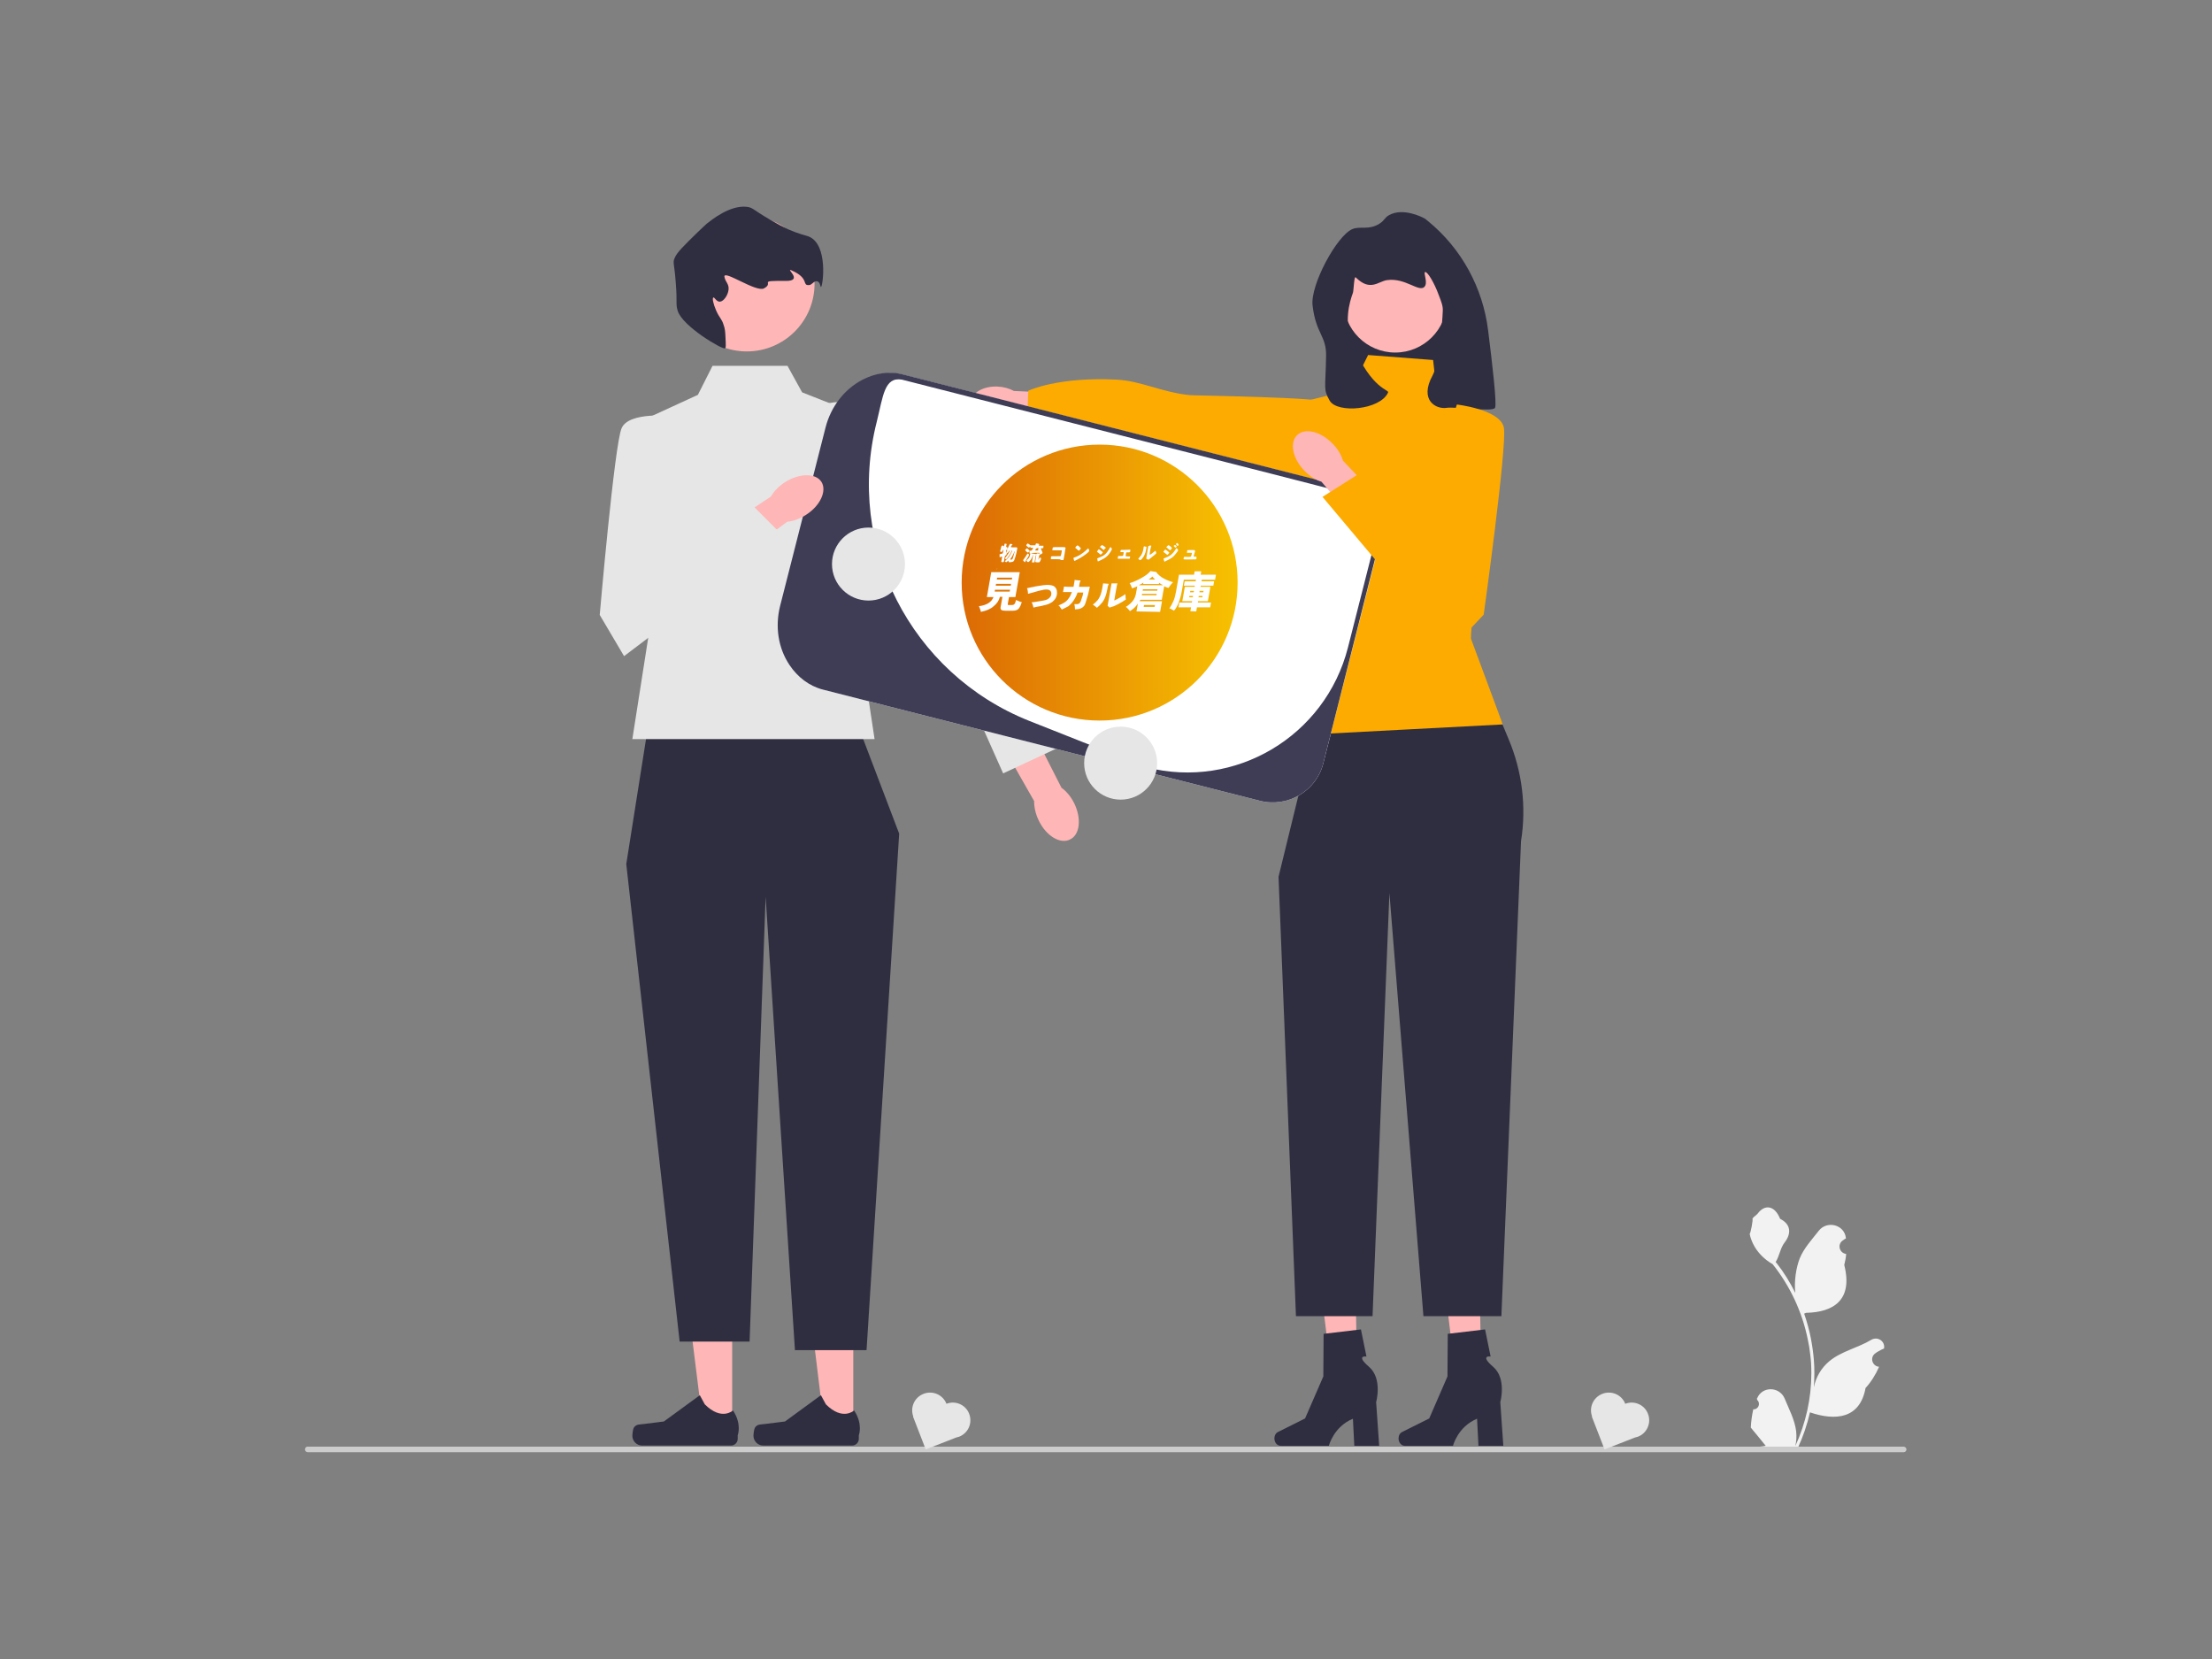 <?xml version="1.0" encoding="utf-8"?>
<!-- Generator: Adobe Illustrator 26.3.1, SVG Export Plug-In . SVG Version: 6.00 Build 0)  -->
<svg version="1.1"
	 id="svg83" xmlns:svg="http://www.w3.org/2000/svg" xmlns:sodipodi="http://sodipodi.sourceforge.net/DTD/sodipodi-0.dtd" xmlns:inkscape="http://www.inkscape.org/namespaces/inkscape" inkscape:version="1.1 (c68e22c387, 2021-05-23)" sodipodi:docname="02support.svg" inkscape:export-xdpi="96" inkscape:export-filename="d:¥Desktop¥SLA¥undraw_showing_support_re_5f2v.png" inkscape:export-ydpi="96"
	 xmlns="http://www.w3.org/2000/svg" xmlns:xlink="http://www.w3.org/1999/xlink" x="0px" y="0px" viewBox="0 0 800 600"
	 style="enable-background:new 0 0 800 600;" xml:space="preserve">
<rect x="0" y="0" width="800" height="600" fill="#808080" stroke="none"/>
<style type="text/css">
	.st0{fill:#2F2E41;}
	.st1{fill:#FFB6B6;}
	.st2{fill:#FDAB00;}
	.st3{fill:#F2F2F2;}
	.st4{fill:#CCCCCC;}
	.st5{fill:#E6E6E6;}
	.st6{fill:#FFFFFF;}
	.st7{fill:#3F3D56;}
	.st8{fill:url(#path1760_00000018221749627931906660000003190161528454106811_);}
</style>
<sodipodi:namedview  bordercolor="#666666" borderopacity="1.0" id="namedview85" inkscape:current-layer="svg83" inkscape:cx="215.71524" inkscape:cy="137.58964" inkscape:pagecheckerboard="0" inkscape:pageopacity="0.0" inkscape:pageshadow="2" inkscape:window-height="1001" inkscape:window-maximized="1" inkscape:window-width="1920" inkscape:window-x="-9" inkscape:window-y="-9" inkscape:zoom="1.5807877" pagecolor="#ffffff" showgrid="false">
	</sodipodi:namedview>
<polygon id="polygon2" class="st0" points="528.3,158.2 485.8,158.2 485.8,90.5 528.3,104 "/>
<g id="g8">
	<polygon id="polygon4" class="st1" points="527,502.2 522.2,462.8 535.1,462.5 535.8,502 	"/>
	<path id="path6" class="st0" d="M505.8,520.2L505.8,520.2c0,1.5,1,2.7,2.3,2.7h17.4c0,0,1.7-6.9,8.7-9.8l0.5,9.8h9l-1.1-15.8
		c0,0,2.4-8.5-2.6-12.8c-5-4.3-0.9-3.7-0.9-3.7l-2-9.8l-13.5,1.6l-0.1,15.4l-6.6,15.2l-9.6,4.8C506.3,518.2,505.8,519.2,505.8,520.2
		L505.8,520.2L505.8,520.2z"/>
</g>
<g id="g14">
	<polygon id="polygon10" class="st1" points="482.2,502.2 477.3,462.8 490.2,462.5 490.9,502 	"/>
	<path id="path12" class="st0" d="M460.9,520.2L460.9,520.2c0,1.5,1,2.7,2.3,2.7h17.4c0,0,1.7-6.9,8.7-9.8l0.5,9.8h9l-1.1-15.8
		c0,0,2.4-8.5-2.6-12.8c-5-4.3-0.9-3.7-0.9-3.7l-2-9.8l-13.5,1.6l-0.1,15.4l-6.6,15.2l-9.6,4.8C461.4,518.2,460.9,519.2,460.9,520.2
		L460.9,520.2L460.9,520.2z"/>
</g>
<path id="path16" class="st0" d="M531,232.2l-56,33.4l-12.6,51.5l6.3,158.9h27.7l6.1-153l12.3,153H543l7.1-171.8
	c2-12.5,0.4-25.3-4.5-36.9L531,232.2L531,232.2L531,232.2z"/>
<path id="path18" class="st2" d="M518.3,130.2l-23.5-1.8l-6.3,12.6l-18.1,4.5l-4.5,56c8.9,23.2,14.5,45.4,9,64.1l68.6-3.6l-11.5-31
	c0,0-0.3-11.5,6-26.8c6.3-15.3-3.6-55.1-3.6-55.1l-14.4-3.6L518.3,130.2C518.3,130.2,518.3,130.2,518.3,130.2z"/>
<g id="g24">
	<path id="path20" class="st1" d="M360.3,152c2.3,0.1,4.4-0.4,6.1-1.2l21.7,2l0.7-10.4l-22.1-1c-1.6-0.9-3.7-1.5-6-1.6
		c-5.2-0.2-9.5,2.4-9.6,5.7C350.9,149,355.1,151.8,360.3,152L360.3,152L360.3,152z"/>
	<path id="path22" class="st2" d="M488.8,183.6c0,0-0.8-33-8-38c-3-2-48.9-2.5-50.6-2.7c-10.3-1.1-17.7-5.2-26.4-5.6
		c-21.2-1.1-31.9,4-31.9,4l-0.4,10.6L488.8,183.6L488.8,183.6L488.8,183.6z"/>
</g>
<circle id="b" class="st1" cx="504.6" cy="108.8" r="18.7"/>
<path id="path27" class="st0" d="M498.9,80.9c-4,2.5-7,0.7-9.9,2c-5.6,2.5-15.1,20.1-14.3,27.5c1.2,10.4,5,10.9,4.9,18.3
	c-0.2,12-1.1,12,1.3,16.2c2.7,4.7,18.2,3.4,21.1-2.9c0.6-1.2-5.7-0.8-12.7-17.1c-3.5-8.2-1.2-15.7,0-19c0.3-0.8,0.4-6.2,1-5.6
	c5.3,5.3,8.2,1.4,11.4,1c6.5-0.9,11.4,4.4,13.4,2.5c1.5-1.4-0.4-5.1,0.3-5.4c0.8-0.3,3.3,3.8,4.9,8.2c1.1,2.8,1.6,4.2,1.5,5.9
	c-0.2,5-1.4,19.1-3.7,23.3c-4.9,9,1.3,12.3,5.1,11.7c3.1-0.5,16.7,1.6,17.5,0c0.7-1.3-0.9-15.2-2.5-28c-1.9-15.4-9.6-29.6-21.7-39.5
	c-0.7-0.6-1.2-1-1.5-1.1c-0.7-0.4-7.6-3.9-12.6-1.1C500.7,78.7,501,79.5,498.9,80.9C498.9,80.9,498.9,80.9,498.9,80.9z"/>
<g id="g33">
	<polygon id="polygon29" class="st1" points="264.8,516.6 254.4,516.6 249.4,476.5 264.8,476.5 	"/>
	<path id="path31" class="st0" d="M229.2,516.4L229.2,516.4c-0.3,0.5-0.5,2.3-0.5,2.9l0,0c0,1.9,1.6,3.5,3.5,3.5h32.2
		c1.3,0,2.4-1.1,2.4-2.4v-1.3c0,0,1.6-4-1.7-9c0,0-4.1,3.9-10.2-2.2l-1.8-3.3l-13,9.5l-7.2,0.9C231.4,515.2,230,515,229.2,516.4
		L229.2,516.4z"/>
</g>
<g id="g39">
	<polygon id="polygon35" class="st1" points="308.6,516.6 298.2,516.6 293.3,476.5 308.6,476.5 	"/>
	<path id="path37" class="st0" d="M273,516.4L273,516.4c-0.3,0.5-0.5,2.3-0.5,2.9l0,0c0,1.9,1.6,3.5,3.5,3.5h32.2
		c1.3,0,2.4-1.1,2.4-2.4v-1.3c0,0,1.6-4-1.7-9c0,0-4.1,3.9-10.2-2.2l-1.8-3.3l-13,9.5l-7.2,0.9C275.2,515.2,273.8,515,273,516.4
		L273,516.4z"/>
</g>
<polygon id="polygon41" class="st0" points="310.7,263.4 234.4,262.5 226.5,312.5 245.8,485.2 271.1,485.2 276.9,324.3 287.5,488.3 
	313.4,488.3 325.2,301.5 "/>
<g id="g47">
	<path id="path43" class="st3" d="M634.1,509.7c1.8,0.1,2.8-2.1,1.4-3.4l-0.1-0.5c0,0,0-0.1,0.1-0.1c1.8-4.4,8-4.3,9.9,0
		c1.6,3.9,3.7,7.8,4.2,11.9c0.2,1.8,0.1,3.7-0.3,5.4c3.8-8.3,5.8-17.3,5.8-26.3c0-2.3-0.1-4.6-0.4-6.8c-0.2-1.9-0.5-3.7-0.9-5.5
		c-2-9.9-6.4-19.3-12.7-27.2c-3-1.7-5.6-4.3-7.1-7.4c-0.5-1.1-1-2.3-1.2-3.6c0.3,0,1.3-5.2,1-5.5c0.5-0.7,1.3-1.1,1.9-1.8
		c2.6-3.5,6.2-2.9,8.1,1.9c4,2,4.1,5.4,1.6,8.6c-1.6,2.1-1.8,4.8-3.2,7c0.1,0.2,0.3,0.4,0.4,0.5c2.6,3.3,4.8,6.9,6.7,10.7
		c-0.5-4.2,0.3-9.2,1.6-12.5c1.5-3.7,4.4-6.8,6.9-10c3-3.8,9.3-2.2,9.8,2.7c0,0,0,0.1,0,0.1c-0.4,0.2-0.7,0.4-1.1,0.7
		c-2.1,1.4-1.3,4.5,1.1,4.9l0.1,0c-0.1,1.4-0.4,2.7-0.7,4c3.2,12.6-3.8,17.1-13.8,17.3c-0.2,0.1-0.4,0.2-0.7,0.3
		c1,2.9,1.8,5.8,2.4,8.8c0.5,2.6,0.9,5.3,1.1,7.9c0.3,3.4,0.2,6.7,0,10.1l0-0.1c0.7-3.7,2.7-7.1,5.6-9.5c4.3-3.6,10.5-4.9,15.1-7.7
		c2.3-1.4,5.1,0.4,4.7,3l0,0.1c-0.7,0.3-1.4,0.6-2,1c-0.4,0.2-0.7,0.4-1.1,0.7c-2.1,1.4-1.3,4.5,1.1,4.9l0.1,0c0,0,0.1,0,0.1,0
		c-1.2,2.8-2.9,5.5-4.9,7.7c-2,11-10.7,12-20.1,8.8h0c-1,4.4-2.5,8.8-4.4,12.9h-15.8c-0.1-0.2-0.1-0.4-0.2-0.5
		c1.5,0.1,2.9,0,4.4-0.3c-1.2-1.4-2.3-2.9-3.5-4.3c0,0-0.1-0.1-0.1-0.1c-0.6-0.7-1.2-1.5-1.8-2.2l0,0
		C633.3,514.1,633.6,511.9,634.1,509.7L634.1,509.7L634.1,509.7z"/>
	<path id="path45" class="st4" d="M110.3,524.2c0,0.6,0.5,1,1,1h577.2c0.6,0,1-0.5,1-1s-0.5-1-1-1H111.4
		C110.8,523.1,110.3,523.6,110.3,524.2z"/>
</g>
<polygon id="polygon49" class="st5" points="284.8,132.3 257.7,132.3 252.4,142.8 226.5,154.7 235.7,222.6 228.7,267.3 316.3,267.3 
	308.5,215.6 319,153.3 290.1,141.9 "/>
<path id="path51" class="st1" d="M375.7,296.8c-1.2-2.4-1.7-4.9-1.7-7.1l-12.7-22.3l10.8-5.7l11.8,23.2c1.8,1.3,3.4,3.2,4.6,5.6
	c2.7,5.5,2.1,11.4-1.5,13.1C383.5,305.4,378.4,302.4,375.7,296.8L375.7,296.8L375.7,296.8z"/>
<path id="path53" class="st5" d="M291.8,150.3c0,0,8.6-8.8,18.2-2.7c9.6,6.2,44.8,69.1,44.8,69.1l27.1,54.1l-19.1,8.9l-23.1-51.8
	l-48.5-52.2L291.8,150.3L291.8,150.3L291.8,150.3z"/>
<circle id="circle55" class="st1" cx="270.1" cy="102.6" r="24.5"/>
<path id="path57" class="st0" d="M262.4,122.3c0.1,2.4,0.2,3.6-0.2,3.7c-1.1,0.4-15.4-8-17.1-13.6c-0.8-2.6-0.1-2.7-0.7-10.1
	c-0.5-7.1-1.2-7.2-0.4-9c0.8-2,3.3-4.4,8.2-9.2c1.9-1.8,2.8-2.7,3.4-3.2c1.8-1.4,8.4-6.8,14.5-6.1c2.6,0.3,2.1,1.3,11.7,6.5
	c0.8,0.4,1.9,1,3.4,1.7c3.7,1.6,6,2.1,7.2,2.5c7.3,2.8,5.2,18.3,4.5,18.3c-0.2,0-0.3-2-1.5-2.1c-1.1-0.1-1.8,1.4-2.8,1.4
	c-2.7,0.2,0.3-2.4-6.3-5.3c-2.6-1.1,4.6,3.9-2.2,3.8c-10.6-0.1-3.8,0.5-7.8,2.7c-2.9,1.5-14.7-6.9-14.3-4.2c0.3,1.9,1.7,2.5,1.5,4.6
	c-0.2,2.1-1.8,4.3-3.1,4.4c-1.3,0.1-2-1.7-2.4-1.5c-0.5,0.2,0,2.4,1,4.7c1.3,2.9,2,2.9,2.7,5.2C262.2,118.8,262.3,120,262.4,122.3
	L262.4,122.3L262.4,122.3z"/>
<path id="path59" class="st6" d="M455.6,289.6l-158-40.2c-10.1-2.6-16.2-12.9-13.7-23l19.7-77.2c2.6-10.1,12.9-16.2,23-13.7
	l158,40.2c10.1,2.6,16.2,12.9,13.7,23L478.6,276C476.1,286.1,465.7,292.2,455.6,289.6L455.6,289.6L455.6,289.6z"/>
<path id="path61" sodipodi:nodetypes="csssssssssscccssscssscc" class="st7" d="M455.6,289.6l-158-40.2c-5-1.3-9.1-4.5-12-8.8
	c-4.2-6.2-5.3-14-3.5-21.3l16.5-64.8c1.9-7.3,6.6-13.6,13.2-17.1c4.6-2.4,9.7-3.3,14.7-2l158,40.2c10.1,2.6,16.2,12.9,13.7,23
	L478.6,276C476.1,286.1,465.7,292.2,455.6,289.6L455.6,289.6z M326.2,137.3c-6.4-1.1-6.8,6-9.1,15.2v0
	c-11.4,44.8,12.2,91.1,55.1,108.2c23.2,9.2,42.4,16.8,42.4,16.8c32.1,8.2,64.7-11.2,72.9-43.3l9.1-35.8c2.3-9.2-3.2-18.5-12.4-20.8
	C484.2,177.5,326.2,137.3,326.2,137.3z"/>
<path id="path65" class="st5" d="M342.3,507.7L342.3,507.7c-1.3-3.3-5-4.9-8.3-3.6l0,0c-3.3,1.3-4.9,4.9-3.7,8.2l-0.1,0l4.6,11.9
	l11-4.3c0.4-0.1,0.7-0.2,1.1-0.3h0c3.3-1.3,4.9-5,3.6-8.3v0C349.3,508.1,345.6,506.4,342.3,507.7L342.3,507.7z"/>
<path id="path67" class="st5" d="M587.8,507.7L587.8,507.7c-1.3-3.3-5-4.9-8.3-3.6l0,0c-3.3,1.3-4.9,4.9-3.7,8.2l-0.1,0l4.6,11.9
	l11-4.3c0.4-0.1,0.7-0.2,1.1-0.3l0,0c3.3-1.3,4.9-5,3.6-8.3v0C594.8,508.1,591.1,506.4,587.8,507.7L587.8,507.7L587.8,507.7z"/>
<path id="path71" class="st1" d="M291.5,186.2c-2.3,1.5-4.7,2.3-6.8,2.5L264.1,204l-7-10l21.7-14.4c1.1-1.9,2.8-3.7,5.1-5.2
	c5.2-3.3,11.1-3.4,13.2-0.1C299.1,177.5,296.7,182.9,291.5,186.2L291.5,186.2L291.5,186.2z"/>
<path id="path73" class="st5" d="M243.2,150.5c0,0-15.8-1.8-18.4,4.4c-2.6,6.1-7.9,67.5-7.9,67.5l8.8,14.9l57.5-43.5l-11.6-11.6
	l-24.6,11.6L243.2,150.5C243.2,150.5,243.2,150.5,243.2,150.5z"/>
<g id="g79">
	<path id="path75" class="st1" d="M471.8,170.3c1.9,1.9,4,3.3,6.1,3.9l16.7,19.5l9-8.2l-17.9-18.9c-0.6-2.1-1.9-4.3-3.8-6.2
		c-4.3-4.4-10-5.8-12.8-3C466.3,160.1,467.5,165.9,471.8,170.3L471.8,170.3L471.8,170.3z"/>
	<path id="path77" class="st2" d="M526.9,146.3c0,0,15.8,1.8,17,8.4s-7.3,67.6-7.3,67.6l-11.9,12.6l-46.4-55.2l13.9-8.8l21.4,16.8
		L526.9,146.3L526.9,146.3z"/>
</g>
<circle id="circle81" class="st5" cx="314.1" cy="204" r="13.2"/>
<circle id="circle81-4" class="st5" cx="405.3" cy="276" r="13.2"/>
<linearGradient id="path1760_00000037666101113614954920000002669247283170213800_" gradientUnits="userSpaceOnUse" x1="331.197" y1="562.848" x2="425.123" y2="562.848" gradientTransform="matrix(1.104 0 0 -1.104 -19.924 832.241)">
	<stop  offset="0" style="stop-color:#DB6805"/>
	<stop  offset="1" style="stop-color:#F8C301"/>
</linearGradient>
<circle id="path1760" style="fill:url(#path1760_00000037666101113614954920000002669247283170213800_);" cx="397.7" cy="210.7" r="49.9"/>
<g id="layer1-3" transform="matrix(0.825,0,0,0.825,219.204,19.996)" inkscape:label="Layer 1">
	<path id="path13330" class="st6" d="M250.3,213.8c-0.1,0-0.5,0.4-0.5,0.5c0,0.1,0.7,0.8,0.7,0.8c0,0,0.1-0.1,0.3-0.2
		s0.2-0.3,0.2-0.3C251,214.4,250.5,213.8,250.3,213.8L250.3,213.8z M188.6,214C188.6,214.1,188.6,214.1,188.6,214
		c-0.2,0-0.2,0.2-0.3,0.4l-0.1,0.4l-1.1,0l-1.1,0l-0.5-0.4c-0.3-0.2-0.6-0.4-0.6-0.4c-0.2,0-0.7,0.6-0.7,0.8c0,0.1,0.2,0.3,0.4,0.5
		c0.7,0.6,0.7,0.6,1.1,0.3l0.3-0.3v0.3v0.3h0.6c0.3,0,0.6,0,0.6,0.1c0,0.1-0.1,0.3-0.3,0.6c-0.3,0.5-0.5,0.6-1,0.6l-0.3,0l0,0.6
		c0.1,0.7,0.1,0.8,0.3,0.6c0.1-0.1,0.2-0.1,0.1,0.1c0,0.1-0.1,0.4-0.2,0.7c-0.1,0.7-0.5,1.4-1.1,1.8c-0.2,0.2-0.4,0.4-0.4,0.5
		c0,0.2,0.5,0.7,0.7,0.7c0.1,0,0.4-0.2,0.7-0.5v0c0.6-0.6,0.9-1.2,1.2-2.1c0.2-0.6,0.3-0.9,0.3-0.6c0,0.1-0.4,2.4-0.5,3l-0.1,0.3
		l0.6,0l0.6,0l0.3-1.6c0.2-1.4,0.4-1.8,0.5-1.7c0,0-0.1,0.6-0.2,1.3c-0.3,1.5-0.3,1.8-0.1,1.9c0.1,0,0.5,0.1,0.9,0.1
		c0.6,0,0.7,0,0.9-0.2c0.2-0.3,0.6-1.2,0.6-1.5c0-0.3-0.3-0.4-0.6-0.4c-0.2,0-0.3,0.1-0.3,0.4c-0.1,0.4-0.3,0.7-0.3,0.4
		c0-0.4,0.4-1.9,0.5-2c0.1-0.1,0.2-0.2,0.4-0.2c0.1,0,0.4-0.1,0.6-0.3c0.3-0.2,0.3-0.2,0.3-0.5c0-0.2-0.2-0.6-0.4-1
		c-0.2-0.4-0.3-0.7-0.3-0.8c0,0,0.2-0.1,0.5-0.1c0.6,0,0.6,0,0.6-0.8l0-0.3l-1,0c-1.1,0-1.2-0.1-0.9-0.4c0.1-0.1,0.1-0.2,0.1-0.2
		C189.8,214.1,189,214,188.6,214L188.6,214z M174.7,214.1l-0.1,0.5l-0.1,0.5l-0.4-0.1c-0.2-0.1-0.5-0.1-0.6,0
		c-0.1,0-0.2,0.3-0.3,0.6c-0.1,0.3-0.2,0.9-0.3,1.2c-0.3,0.7-0.2,0.9,0.3,0.9c0.3,0,0.6-0.2,0.6-0.5c0-0.2,0.2-0.5,0.3-0.4
		c0.1,0.1-0.1,1.5-0.3,1.6c-0.1,0-0.4,0.1-0.7,0.2l-0.6,0.1l0,0.7c0,0.4,0,0.7,0.1,0.7c0,0,0.1,0,0.2-0.1c0.1-0.1,0.3-0.2,0.5-0.2
		c0.3-0.1,0.3,0,0.3,0.2c0,0.1-0.1,0.6-0.2,1.1c-0.1,0.5-0.2,0.9-0.1,1c0,0.1,0.2,0.1,0.5,0.1c0.6,0,0.6,0,0.8-1.4
		c0.2-1.3,0.3-1.4,0.6-1.6c0.3-0.1,0.3-0.2,0.4-0.6c0.1-0.4,0.1-0.4,0.3-0.4c0.1,0,0.3-0.2,0.6-0.6c0.4-0.6,0.5-0.7,0.5-0.4
		c0,0.2-1.1,2-1.6,2.6c-0.3,0.3-0.5,0.6-0.5,0.7s0.1,0.2,0.2,0.3l0.2,0.2l0.5-0.5c0.6-0.7,1.4-1.9,1.8-2.8c0.2-0.5,0.4-0.7,0.4-0.6
		c0.1,0.1,0,0.4-0.4,1.1c-0.6,1.2-1,1.8-2,2.8l-0.8,0.8l0.2,0.2c0.3,0.3,0.5,0.3,0.9-0.1c0.2-0.2,0.4-0.4,0.4-0.4
		c0,0,0.1,0.1,0.1,0.3c0,0.2,0.1,0.4,0.2,0.4c0.2,0.1,1.2,0,1.7-0.2c0.3-0.1,0.4-0.3,0.6-0.6c0.5-1.1,1.6-5.4,1.3-5.6
		c-0.1-0.1-0.5-0.1-1.4-0.1c-1.1,0-1.3,0-1.3-0.1c-0.1-0.2,0.2-0.7,0.5-1l0.2-0.2l-0.3-0.1c-0.1-0.1-0.4-0.1-0.6-0.1
		c-0.3,0-0.3,0-0.8,1c-0.5,1.2-0.7,1.4-0.6,0.8c0-0.3,0-0.4-0.2-0.4c-0.1,0-0.3-0.1-0.3-0.1c-0.1-0.1,0.1-0.9,0.2-1.1
		c0.1-0.2,0-0.2-0.6-0.3L174.7,214.1z M217.4,214.7c-0.1,0-0.9,0.7-0.9,0.8c0,0,0.3,0.4,0.8,0.7l0.8,0.7l0.5-0.5l0.5-0.5l-0.2-0.2
		C218.6,215.4,217.6,214.7,217.4,214.7L217.4,214.7z M249.4,214.7c-0.1,0-0.3,0.1-0.4,0.2l-0.2,0.2l0.4,0.4c0.4,0.4,0.5,0.4,0.8,0
		c0.2-0.2,0.2-0.2-0.2-0.6C249.6,214.8,249.5,214.7,249.4,214.7L249.4,214.7z M246.5,214.8c-0.1,0-0.1,0-0.2,0.1
		c-0.1,0.1-0.4,0.3-0.5,0.5l-0.2,0.3l0.4,0.3c0.2,0.2,0.5,0.4,0.7,0.6c0.4,0.4,0.5,0.4,0.7,0.3c0.1,0,0.3-0.3,0.4-0.5l0.3-0.4
		l-0.5-0.5C247,214.9,246.7,214.8,246.5,214.8L246.5,214.8z M206.6,214.9c0,0-0.1,0-0.1,0c-0.2,0.1-0.8,0.7-0.8,1
		c0,0.1,0.1,0.2,0.3,0.3s0.5,0.4,0.7,0.6c0.2,0.2,0.5,0.4,0.5,0.4s0.3-0.2,0.5-0.4c0.2-0.2,0.4-0.5,0.4-0.6c0-0.2-0.6-0.8-1.1-1.2
		C206.9,214.9,206.8,214.9,206.6,214.9L206.6,214.9z M174.4,215.1l0,0.2c0,0.3-0.1,0.5-0.2,0.3c0-0.1,0-0.2,0.1-0.3L174.4,215.1z
		 M237.9,215.1c-0.2,0-0.2,0.1-0.2,0.2c0,0.1-0.3,1.3-0.5,2.7c-0.3,1.8-0.4,2.5-0.4,2.6c0.1,0.2,0.9,0.6,1,0.5c0.1,0,0.7-0.5,1.3-1
		c1.5-1.1,2.1-1.7,2.1-1.9c0-0.2-0.3-1-0.4-1c0,0-0.4,0.3-0.9,0.7c-0.8,0.7-1.5,1.1-1.6,1c-0.1-0.1,0.4-3.1,0.6-3.5
		c0.1-0.2,0.1-0.3,0.1-0.4c0,0-0.3-0.1-0.7-0.1C238.1,215.1,238,215.1,237.9,215.1L237.9,215.1z M236.1,215.3c-0.2,0-0.4,0-0.4,0.1
		c0,0.1-0.1,0.3-0.1,0.6c-0.2,1.7-0.8,3.1-1.7,4c-0.4,0.4-0.6,0.7-0.6,0.7c0,0.1,0.2,0.2,0.4,0.4c0.4,0.3,0.4,0.3,0.7,0.1
		c0.2-0.1,0.5-0.4,0.7-0.7c0.8-1,1.3-2,1.6-3.7c0.3-1.5,0.3-1.4-0.4-1.4C236.3,215.3,236.2,215.3,236.1,215.3L236.1,215.3z
		 M198.5,215.6c-2.9,0-2.7-0.1-2.8,0.9l-0.1,0.5h2.1c2,0,2.1,0,2.1,0.2c0,0.4-0.4,2.1-0.5,2.3c-0.1,0.1-0.5,0.1-2.1,0.1
		c-2.3,0-2.2-0.1-2.2,0.8l0,0.5l2,0c1.9,0,2,0,2.2,0.2c0.1,0.2,0.3,0.2,0.7,0.2c0.3,0,0.6,0,0.6-0.1c0.1-0.1,0.9-5,0.9-5.2
		c0-0.1-0.1-0.2-0.1-0.3C201.2,215.6,199.9,215.6,198.5,215.6L198.5,215.6z M221.1,215.6C221.1,215.6,221.1,215.6,221.1,215.6
		c-0.1,0-0.4,0.5-0.7,1.1c-1.1,1.8-2.1,2.7-4,3.4c-0.6,0.2-1,0.4-1.1,0.5c0,0.1,0.2,1.3,0.3,1.3c0,0,0.1,0,0.2-0.1
		c0.1,0,0.7-0.3,1.3-0.6c1.3-0.6,2.1-1.2,2.9-2c0.7-0.8,1.7-2.3,1.7-2.6C221.8,216.3,221.3,215.6,221.1,215.6L221.1,215.6z
		 M189.4,216l0.3,0l-0.2,0.2c-0.2,0.2-0.2,0.2-0.1,0.4c0.2,0.5,0.2,0.5-0.6,0.5c-0.4,0-0.7,0-0.7-0.1s0.1-0.2,0.2-0.4
		C188.5,216.2,189,216,189.4,216L189.4,216z M184.5,216.1c-0.1,0-0.8,0.7-0.8,0.8c0,0.2,1,1.1,1.2,1.1c0.1,0,0.3-0.1,0.4-0.3
		c0.2-0.2,0.3-0.4,0.3-0.5C185.6,217,184.6,216.1,184.5,216.1L184.5,216.1z M250,216.1c-0.1,0-0.2,0.2-0.3,0.4
		c-0.6,1.1-1.7,2.4-2.8,3c-0.3,0.2-1,0.5-1.5,0.7c-0.5,0.2-1,0.4-1,0.4c0,0,0,0.3,0.1,0.6c0.2,0.9,0.2,0.8,0.5,0.7
		c0.1-0.1,0.7-0.3,1.2-0.6c1.2-0.6,2.1-1.1,2.9-2c0.7-0.8,1.7-2.1,1.7-2.4C250.8,216.7,250.2,216.1,250,216.1L250,216.1z
		 M211.3,216.2c-0.1,0-0.5,0.4-0.9,0.8c-1.4,1.3-3.2,2.5-4.7,3c-0.4,0.1-0.7,0.3-0.8,0.3c-0.1,0.1,0.3,1.4,0.4,1.4
		c0,0,0.6-0.3,1.2-0.6c1.9-1,3.3-1.9,4.7-3.1c0.4-0.4,0.6-0.6,0.6-0.8C211.8,216.8,211.5,216.2,211.3,216.2z M216,216.5l-0.4,0.5
		c-0.2,0.3-0.4,0.5-0.4,0.6c0,0.1,0.3,0.3,0.6,0.5s0.6,0.5,0.7,0.6c0.2,0.3,0.5,0.2,0.9-0.3l0.4-0.5l-0.2-0.2
		c-0.1-0.1-0.5-0.4-0.9-0.7L216,216.5z M245.2,216.7c-0.1,0-0.2,0-0.3,0.2c-0.1,0.1-0.3,0.4-0.4,0.5l-0.2,0.3l0.4,0.3
		c0.2,0.1,0.5,0.4,0.8,0.6c0.2,0.2,0.5,0.4,0.5,0.4c0.1,0,0.3-0.2,0.5-0.4c0.2-0.2,0.4-0.5,0.4-0.6c0-0.1-1-0.9-1.4-1.1
		C245.3,216.7,245.2,216.7,245.2,216.7L245.2,216.7z M175.7,216.8c0.3,0,0.3,0.1,0,0.5c-0.2,0.2-0.2,0.4-0.2,0.5
		c0,0.2,0,0.2-0.1,0.2c-0.1,0-0.2-0.1-0.1-0.4h0C175.4,216.9,175.4,216.8,175.7,216.8L175.7,216.8z M227.8,216.8c-2,0-2.1,0-2.2,0.2
		c-0.1,0.1-0.1,0.3-0.1,0.5l0,0.3l0.7,0c0.7,0,0.7,0,0.7,0.2c0,0.3-0.2,1.3-0.3,1.4c-0.1,0.1-0.4,0.1-1.1,0.1h-1l-0.1,0.4
		c-0.1,0.2-0.1,0.4-0.1,0.6l0,0.2h2.6h2.6l0.1-0.2c0-0.1,0.1-0.4,0.1-0.5l0-0.3l-0.9,0c-0.5,0-1-0.1-1-0.1c-0.1-0.1,0.1-1.4,0.2-1.6
		c0.1-0.1,0.3-0.1,0.8-0.1c0.4,0,0.7,0,0.8-0.1c0.1,0,0.2-0.3,0.2-0.6l0-0.5L227.8,216.8z M256.4,216.9c-0.9,0-1.6,0-1.6,0.1
		c0,0.1-0.1,0.3-0.1,0.6l-0.1,0.5h1.1c0.6,0,1.1,0,1.1,0.1c0.1,0.1-0.3,1.5-0.5,1.6c-0.1,0.1-0.5,0.1-1.5,0.1
		c-1.5-0.1-1.5-0.1-1.6,0.5c-0.1,0.7-0.3,0.6,2.7,0.6c2.2,0,2.7,0,2.8-0.1c0.1-0.1,0.1-0.3,0.1-0.6l0-0.5l-0.6,0
		c-0.3,0-0.6,0-0.6-0.1c-0.1-0.1,0.5-1.9,0.6-2.2c0.1-0.1,0-0.2-0.1-0.4l-0.2-0.2L256.4,216.9z M179.1,217.4
		C179.1,217.4,179.1,217.4,179.1,217.4c0,0.1-0.1,0.8-0.4,1.7c-0.4,1.7-0.6,2-1.1,2c-0.2,0-0.4,0-0.4-0.1c-0.1,0,0.1-0.3,0.5-0.9
		c0.3-0.5,0.8-1.3,1-1.8C178.8,217.8,179,217.4,179.1,217.4L179.1,217.4z M189.7,218.1c0.2,0,0.3,0,0.3,0.1c0.2,0.3,0.1,0.3-0.5,0.2
		c-0.5-0.1-0.7,0-0.8,0.2c0,0.1-0.1,0.1-0.2,0.1c-0.1,0-0.6-0.1-1.2-0.2l-1.1-0.2l0.5-0.1c0.3,0,1.1-0.1,1.8-0.1
		C189.2,218.1,189.5,218.1,189.7,218.1L189.7,218.1z M184.8,218.4c0,0-0.2,0.3-0.5,0.7c-0.2,0.4-0.6,1-1,1.5
		c-0.3,0.4-0.5,0.8-0.5,0.8c0,0,0.2,0.2,0.4,0.5c0.4,0.4,0.5,0.4,0.5,0.2c0-0.1,0.3-0.5,0.6-1.1c0.8-1.2,1.2-1.9,1.1-2.1
		C185.5,218.8,184.9,218.4,184.8,218.4L184.8,218.4z M171.3,225.1v0.4c0-0.2,0.1-0.4,0.3-0.4H171.3z M101,87.6 M101,87.6"/>
	<g id="text14780-9-1" transform="skewX(-10)">
		<path id="path1707" class="st6" d="M207.3,244c-0.1-0.4-0.3-0.9-0.6-1.3c-0.2-0.5-0.5-0.9-0.7-1.2c1.6-0.2,2.9-0.6,3.9-1.3
			c1-0.7,1.6-1.6,1.8-2.7h-2.9v-10.9h12.5v10.9h-2.8v3c0,0.2,0,0.3,0.1,0.4c0.1,0.1,0.3,0.1,0.6,0.1h1.2c0.3,0,0.6-0.1,0.8-0.2
			s0.3-0.3,0.4-0.6c0.1-0.3,0.2-0.8,0.2-1.4c0.2,0.1,0.5,0.2,0.8,0.3c0.3,0.1,0.6,0.2,1,0.4c0.3,0.1,0.6,0.2,0.9,0.2
			c-0.1,1-0.3,1.8-0.6,2.4c-0.2,0.5-0.6,0.9-1,1.1c-0.4,0.2-1,0.3-1.7,0.3h-3.2c-0.9,0-1.5-0.1-1.9-0.4c-0.4-0.3-0.5-0.7-0.5-1.3
			v-4.4h-1.1c-0.1,1.6-0.8,3-2,4.1C211.4,242.7,209.7,243.5,207.3,244L207.3,244z M211.8,235.1h6.6v-0.8h-6.6V235.1z M211.8,232.5
			h6.6v-0.8h-6.6V232.5z M211.8,229.8h6.6V229h-6.6V229.8z"/>
		<path id="path1709" class="st6" d="M230,242.1c-0.1-0.4-0.3-0.8-0.5-1.2c-0.2-0.4-0.4-0.8-0.7-1.1c0.5,0,1.1-0.1,1.7-0.2
			c0.6-0.1,1.2-0.2,1.8-0.3c0.6-0.1,1.1-0.2,1.7-0.3c1.1-0.2,1.9-0.6,2.3-1.2c0.5-0.5,0.6-1.1,0.5-1.8c-0.3-1.3-1.2-1.9-2.8-1.8
			c-0.5,0-1.1,0.1-1.7,0.3c-0.7,0.1-1.3,0.3-2,0.5s-1.4,0.4-2,0.6c-0.6,0.2-1.2,0.3-1.7,0.5c-0.1-0.2-0.1-0.5-0.2-0.8
			c-0.1-0.3-0.2-0.6-0.3-0.9c-0.1-0.3-0.3-0.6-0.4-0.8c0.3-0.1,0.8-0.1,1.4-0.3c0.7-0.1,1.5-0.3,2.4-0.5c1-0.2,2-0.3,3.2-0.5
			c2-0.3,3.5-0.1,4.6,0.4c1,0.6,1.7,1.5,1.9,2.8c0.2,0.8,0.1,1.6-0.1,2.3c-0.2,0.7-0.7,1.3-1.3,1.9c-0.7,0.5-1.6,1-2.8,1.3
			c-0.5,0.1-1,0.2-1.6,0.4c-0.6,0.1-1.1,0.2-1.6,0.3C230.9,241.9,230.4,242,230,242.1L230,242.1z"/>
		<path id="path1711" class="st6" d="M242.6,243c-0.1-0.2-0.3-0.4-0.5-0.6c-0.2-0.2-0.4-0.5-0.6-0.7c-0.2-0.2-0.4-0.4-0.7-0.5
			c0.9-0.4,1.7-0.8,2.4-1.3c0.7-0.5,1.2-1.1,1.6-1.9c0.4-0.7,0.7-1.6,0.9-2.7c-0.6,0-1.1,0-1.6,0c-0.5,0-1,0-1.4,0
			c-0.4,0-0.7,0-0.9,0c0-0.1,0-0.3,0-0.5c0-0.2,0-0.5,0-0.8c0-0.3,0-0.5,0-0.7c0-0.1,0-0.1,0-0.2c0-0.1,0-0.1,0-0.2
			c0.4,0,1,0.1,1.7,0.1c0.7,0,1.6,0,2.5,0c0-0.2,0-0.4,0-0.6c0-0.2,0-0.4,0-0.6c0-0.4,0-0.7,0-1.1c0-0.3,0-0.6-0.1-0.7
			c0.2,0,0.4,0,0.8,0.1c0.3,0,0.6,0,1,0.1c0.3,0,0.6,0,0.9,0c0,0.1,0,0.2-0.1,0.4c0,0.2,0,0.4-0.1,0.6c0,0.2,0,0.4,0,0.5
			c0,0.2,0,0.4,0,0.7c0,0.2,0,0.4,0,0.6c0.6,0,1.3,0,1.9,0c0.6,0,1.1,0,1.6,0c0.5,0,0.9,0,1.2-0.1c0,0.3,0,0.7,0,1.3
			c0,0.5-0.1,1.1-0.1,1.7c0,0.6-0.1,1.2-0.2,1.8c-0.1,0.6-0.1,1.1-0.2,1.7c-0.1,0.5-0.1,0.9-0.2,1.2c-0.1,0.6-0.4,1-0.7,1.3
			c-0.3,0.3-0.7,0.5-1.2,0.7s-1.2,0.2-2.1,0.3c-0.1-0.3-0.2-0.7-0.3-1.2c-0.1-0.4-0.3-0.8-0.4-1.1c0.6,0,1.1,0,1.4,0
			c0.3-0.1,0.6-0.2,0.7-0.3c0.2-0.2,0.3-0.4,0.4-0.7c0.1-0.3,0.2-0.6,0.2-1c0.1-0.4,0.1-0.8,0.2-1.2c0.1-0.4,0.1-0.8,0.1-1.1
			c0-0.3,0-0.6,0-0.8h-2.5c-0.2,1.4-0.6,2.5-1.1,3.5c-0.5,1-1.1,1.8-1.8,2.5C244.5,241.9,243.6,242.5,242.6,243L242.6,243z"/>
		<path id="path1713" class="st6" d="M263.4,242.1c-0.2-0.1-0.3-0.2-0.5-0.4c-0.2-0.1-0.4-0.3-0.5-0.4v-7.6c0-0.6,0-1,0-1.4
			c0-0.4,0-0.7,0-0.8c0.2,0,0.5,0,0.8,0c0.3,0,0.6,0,1,0c0.3,0,0.6,0,0.8,0c0,0.1-0.1,0.4-0.1,0.8c0,0.4,0,0.9,0,1.4v5.3
			c0.3-0.1,0.6-0.3,1-0.5c0.4-0.2,0.8-0.5,1.3-0.8c0.4-0.3,0.9-0.6,1.2-0.8c0.4-0.3,0.7-0.5,0.9-0.7c0,0.2,0.1,0.5,0.2,0.8
			c0.1,0.3,0.1,0.6,0.2,0.9c0.1,0.3,0.2,0.5,0.2,0.7c-0.4,0.3-0.9,0.6-1.4,1c-0.5,0.3-1.1,0.7-1.6,1c-0.6,0.3-1.1,0.6-1.7,0.9
			C264.4,241.7,263.8,242,263.4,242.1z M257.9,242.2c-0.3-0.2-0.6-0.5-1-0.7c-0.4-0.3-0.7-0.5-1.1-0.7c0.5-0.4,1-0.8,1.3-1.3
			c0.4-0.4,0.7-0.9,0.9-1.4c0.2-0.5,0.4-1.1,0.5-1.7c0.1-0.7,0.2-1.5,0.2-2.4c0-0.1,0-0.3,0-0.4c0-0.1,0-0.2,0-0.3
			c0-0.5,0-0.9,0-1.2c0-0.2,0-0.5,0-0.6c0.4,0,0.8,0.1,1.3,0.1c0.5,0,0.9,0.1,1.2,0.1c0,0.2,0,0.3-0.1,0.5c0,0.2,0,0.4-0.1,0.7
			c0,0.3,0,0.7,0,1.1c0,1.3-0.1,2.5-0.3,3.4c-0.2,1-0.5,1.8-1,2.6C259.2,240.8,258.6,241.5,257.9,242.2L257.9,242.2z"/>
		<path id="path1715" class="st6" d="M275.5,243.8v-3.4c-0.3,0.6-0.7,1.2-1.2,1.8c-0.5,0.5-1,1-1.7,1.5c-0.2-0.3-0.6-0.7-1-1
			c-0.4-0.4-0.8-0.7-1.1-0.9c1.1-0.7,1.9-1.6,2.5-2.5c0.6-0.9,0.9-2.1,0.9-3.5v-3c-0.4,0.2-0.7,0.3-1.1,0.5c-0.4,0.2-0.7,0.3-1,0.4
			c-0.2-0.3-0.4-0.7-0.7-1.2c-0.3-0.4-0.5-0.8-0.8-1.1c0.7-0.2,1.5-0.5,2.3-0.9c0.8-0.4,1.6-0.8,2.4-1.3c0.8-0.5,1.5-1,2.1-1.5
			c0.6-0.5,1.1-1.1,1.4-1.6l2.6,0.4c0.4,0.5,0.9,1,1.6,1.5c0.6,0.5,1.3,0.9,2.1,1.3c0.8,0.4,1.5,0.7,2.3,1c0.8,0.3,1.5,0.5,2.2,0.7
			c-0.3,0.3-0.6,0.7-0.9,1.2c-0.3,0.5-0.5,0.9-0.7,1.3c-0.3-0.1-0.6-0.2-1-0.3c-0.3-0.1-0.6-0.3-1-0.4v5.9h-9.4l-0.2,0.6h9.8v4.7
			L275.5,243.8z M274.5,232.3h10.6c-0.3-0.2-0.6-0.3-1-0.5c-0.3-0.2-0.6-0.4-0.9-0.5v0.5h-6.9v-0.6c-0.3,0.2-0.6,0.4-0.9,0.6
			C275.1,231.9,274.8,232.1,274.5,232.3L274.5,232.3z M276.6,236.7h6.4v-0.6h-6.4c0,0.1,0,0.2,0,0.3S276.6,236.6,276.6,236.7z
			 M276.6,234.7h6.4v-0.6h-6.4V234.7z M278.3,241.8h4.8V241h-4.8V241.8z M278.4,229.8h2.8c-0.5-0.4-1-0.8-1.4-1.3
			c-0.2,0.2-0.4,0.4-0.6,0.6C278.9,229.4,278.6,229.6,278.4,229.8L278.4,229.8z"/>
		<path id="path1717" class="st6" d="M299.1,243.7V242h-5.5v-2.1h5.5v-0.6h-4.3V233h4.3v-0.5h-4.8v-1.9h4.8v-0.7h-5.3v5
			c0,1.9-0.2,3.6-0.5,5.1c-0.3,1.4-0.8,2.6-1.4,3.5c-0.2-0.1-0.4-0.3-0.7-0.4c-0.3-0.1-0.6-0.3-0.8-0.4c-0.3-0.1-0.5-0.2-0.7-0.2
			c0.5-1,0.9-2.1,1.2-3.3c0.3-1.2,0.4-2.6,0.4-4.1v-7.4h6.6v-1.5h2.9v1.5h6.7v2.2h-5.8v0.7h5.5v1.9h-5.5v0.5h4.3v6.3h-4.3v0.6h5.8
			v2.1h-5.8v1.8L299.1,243.7z M301.6,237.6h1.7v-0.6h-1.7V237.6z M301.6,235.4h1.7v-0.6h-1.7V235.4z M297.5,237.6h1.6v-0.6h-1.6
			V237.6z M297.5,235.4h1.6v-0.6h-1.6V235.4z"/>
	</g>
</g>
</svg>
